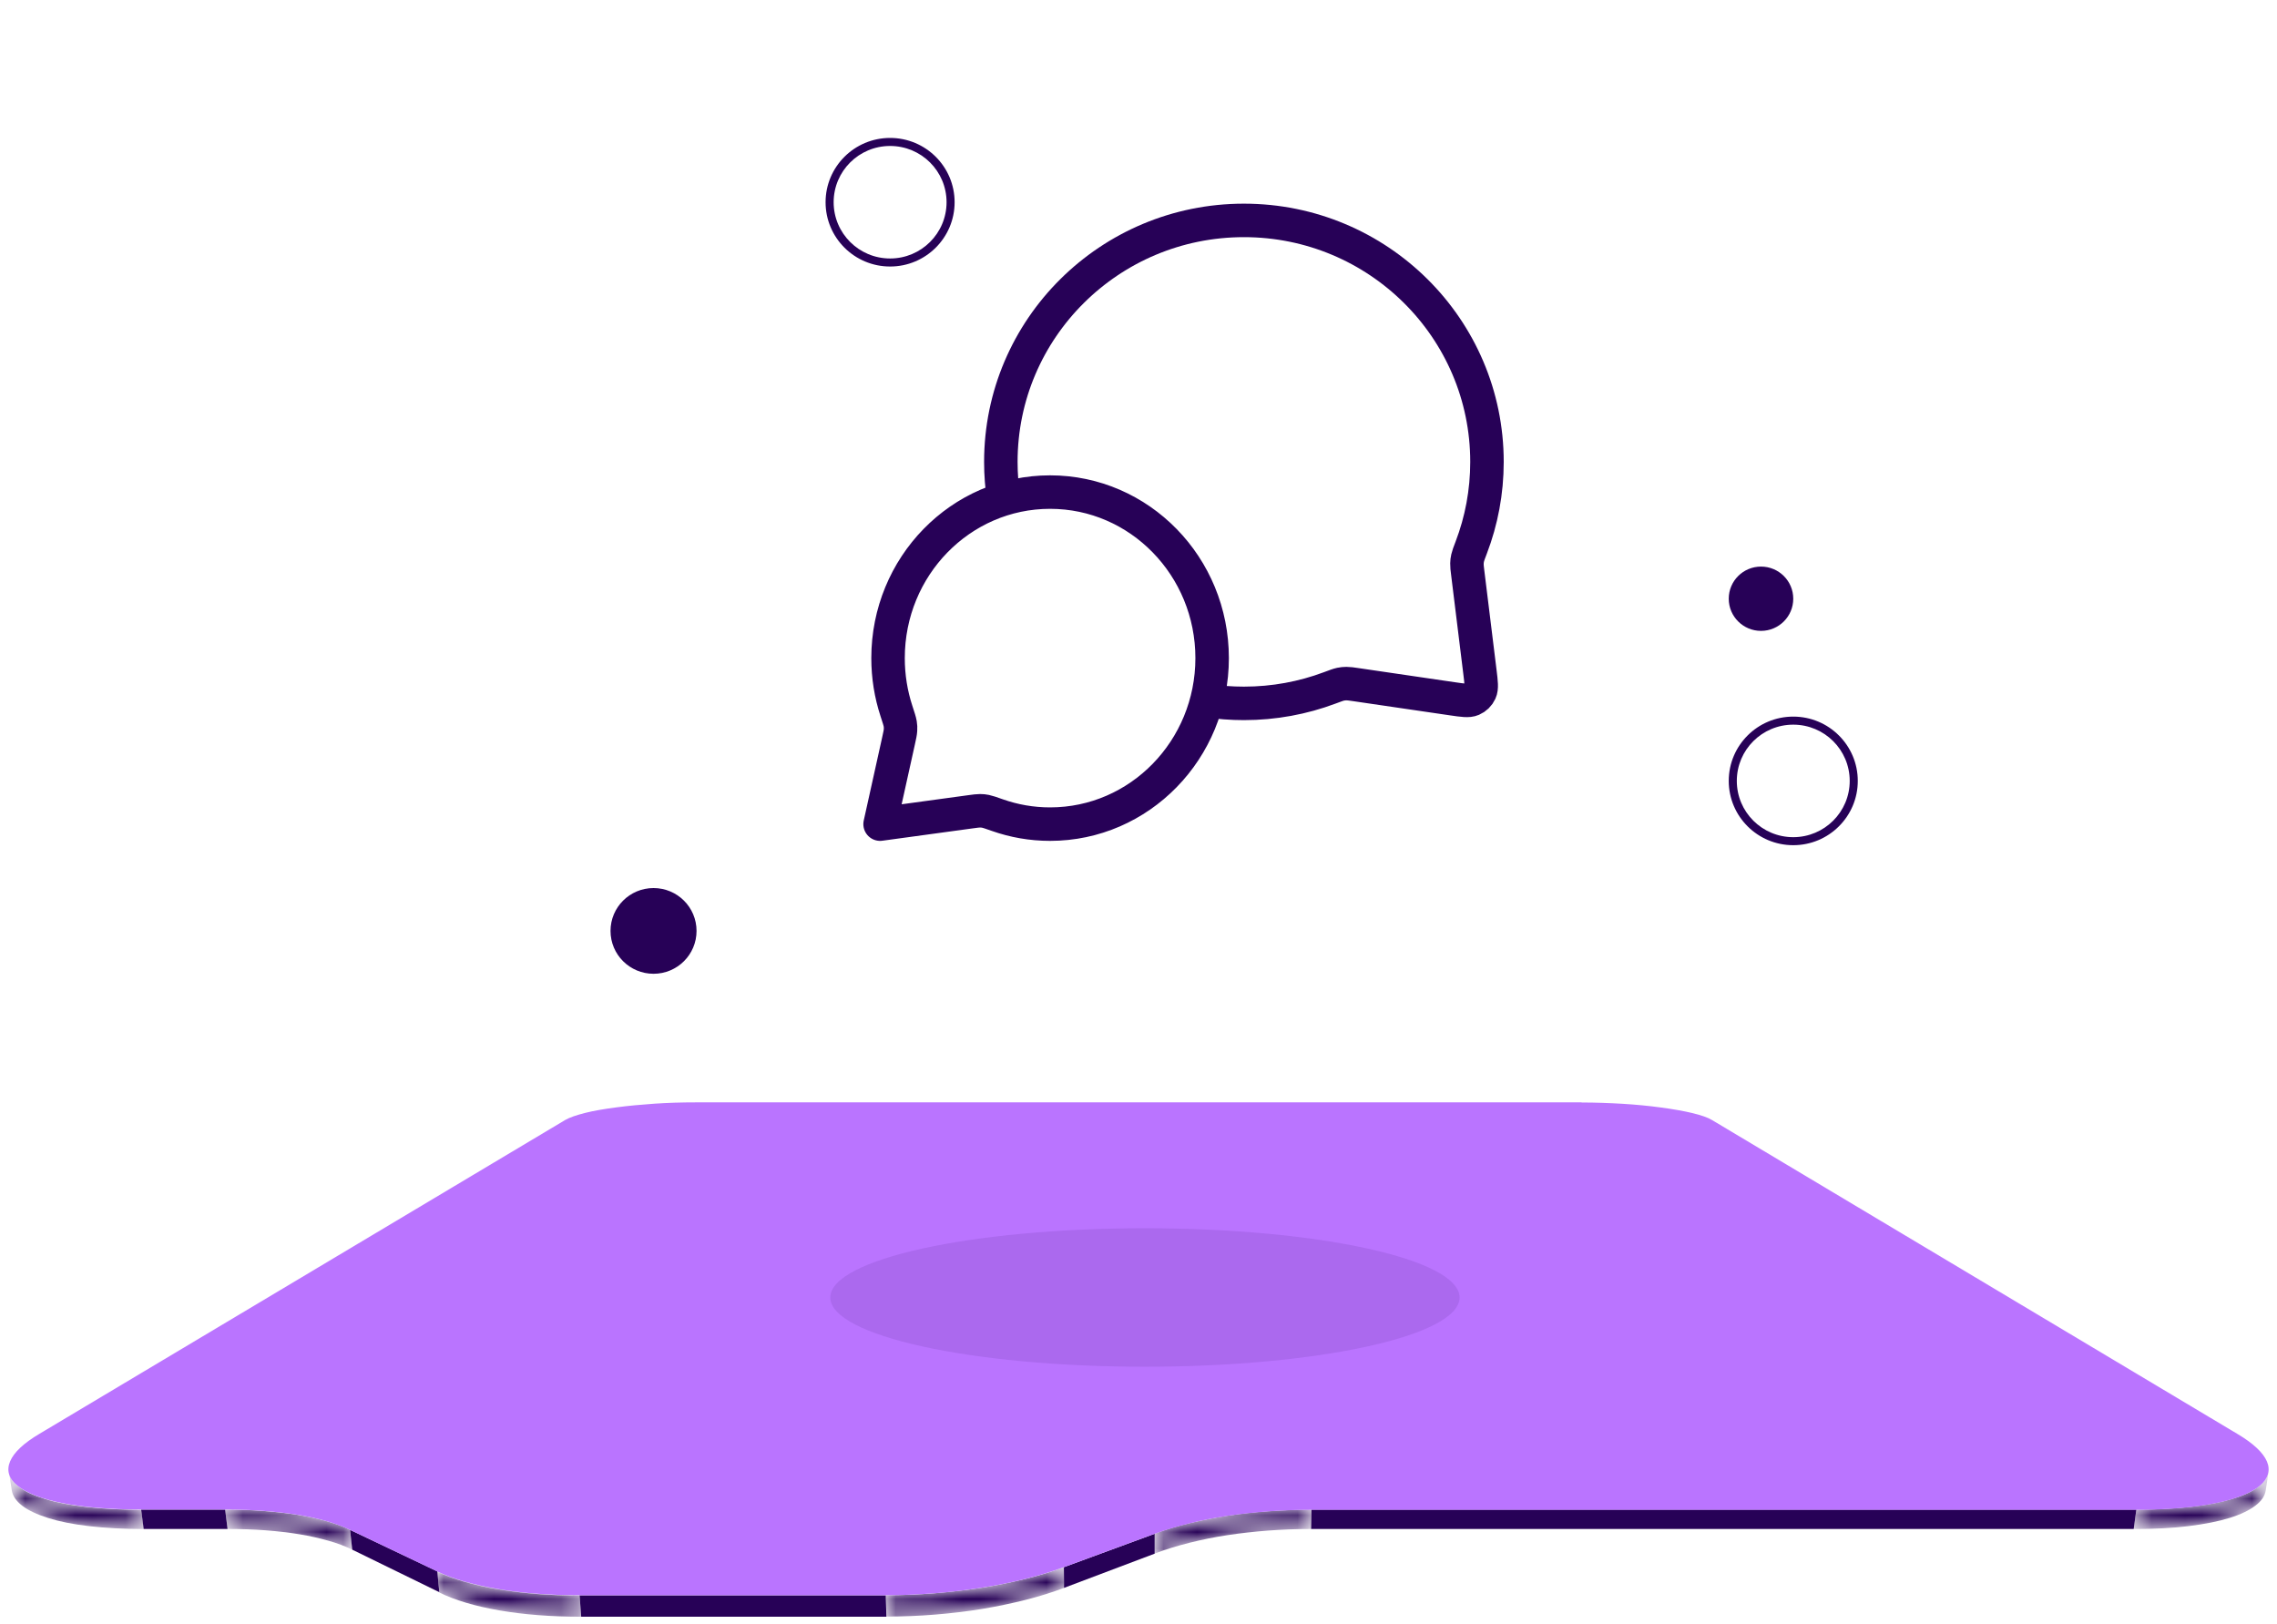 <svg width="136" height="97" viewBox="0 0 136 97" fill="none" xmlns="http://www.w3.org/2000/svg">
<path d="M127.6 90.164L127.441 91.32H78.309L78.332 90.164H127.6Z" fill="#270157"/>
<path d="M13.447 90.164L13.591 91.32H8.581L8.43 90.164H13.447Z" fill="#270157"/>
<mask id="mask0_4295_30771" style="mask-type:luminance" maskUnits="userSpaceOnUse" x="0" y="87" width="9" height="5">
<path d="M0.704 89.019C0.649 88.649 0.593 88.288 0.537 87.918C0.585 88.24 0.792 88.539 1.15 88.815C1.509 89.09 2.034 89.326 2.695 89.53C3.357 89.735 4.185 89.892 5.149 90.002C6.112 90.112 7.211 90.175 8.43 90.175L8.589 91.331C7.371 91.331 6.279 91.268 5.316 91.158C4.352 91.048 3.54 90.883 2.871 90.671C2.202 90.458 1.684 90.215 1.326 89.939C0.967 89.664 0.76 89.357 0.704 89.027V89.019Z" fill="white"/>
</mask>
<g mask="url(#mask0_4295_30771)">
<path d="M8.43 90.167L8.589 91.323C7.371 91.323 6.279 91.26 5.316 91.15C4.352 91.04 3.54 90.875 2.871 90.663C2.202 90.45 1.684 90.207 1.326 89.931C0.967 89.656 0.76 89.349 0.704 89.019L0.537 87.918C0.585 88.24 0.792 88.539 1.15 88.815C1.509 89.09 2.034 89.326 2.695 89.53C3.357 89.735 4.185 89.892 5.149 90.002C6.112 90.112 7.211 90.175 8.43 90.175" fill="#270157"/>
</g>
<mask id="mask1_4295_30771" style="mask-type:luminance" maskUnits="userSpaceOnUse" x="127" y="87" width="9" height="5">
<path d="M135.493 87.918C135.438 88.288 135.382 88.649 135.326 89.019C135.278 89.349 135.071 89.656 134.705 89.931C134.339 90.207 133.821 90.458 133.16 90.663C132.499 90.867 131.671 91.032 130.715 91.15C129.759 91.268 128.66 91.323 127.441 91.323L127.601 90.167C128.819 90.167 129.918 90.104 130.882 89.994C131.846 89.884 132.658 89.727 133.335 89.522C134.012 89.318 134.522 89.082 134.88 88.807C135.239 88.531 135.446 88.233 135.493 87.91V87.918Z" fill="white"/>
</mask>
<g mask="url(#mask1_4295_30771)">
<path d="M135.493 87.918L135.326 89.019C135.278 89.349 135.071 89.656 134.705 89.931C134.339 90.207 133.821 90.458 133.16 90.663C132.499 90.867 131.671 91.032 130.715 91.15C129.759 91.268 128.66 91.323 127.441 91.323L127.601 90.167C128.819 90.167 129.918 90.104 130.882 89.994C131.846 89.884 132.658 89.727 133.335 89.522C134.012 89.318 134.522 89.082 134.88 88.807C135.239 88.531 135.446 88.233 135.493 87.91" fill="#270157"/>
</g>
<mask id="mask2_4295_30771" style="mask-type:luminance" maskUnits="userSpaceOnUse" x="13" y="90" width="9" height="3">
<path d="M20.91 91.375L21.037 92.555C20.623 92.35 20.145 92.17 19.612 92.02C19.078 91.871 18.505 91.737 17.875 91.635C17.246 91.532 16.577 91.454 15.861 91.399C15.144 91.344 14.387 91.32 13.591 91.32L13.447 90.164C14.244 90.164 15.008 90.188 15.725 90.243C16.442 90.298 17.119 90.368 17.748 90.471C18.377 90.573 18.959 90.699 19.492 90.848C20.026 90.998 20.504 91.171 20.918 91.375H20.91Z" fill="white"/>
</mask>
<g mask="url(#mask2_4295_30771)">
<path d="M20.91 91.375L21.037 92.555C20.623 92.35 20.145 92.17 19.612 92.02C19.078 91.871 18.505 91.737 17.875 91.635C17.246 91.532 16.577 91.454 15.861 91.399C15.144 91.344 14.387 91.32 13.591 91.32L13.447 90.164C14.244 90.164 15.008 90.188 15.725 90.243C16.442 90.298 17.119 90.368 17.748 90.471C18.377 90.573 18.959 90.699 19.492 90.848C20.026 90.998 20.504 91.171 20.918 91.375" fill="#270157"/>
</g>
<mask id="mask3_4295_30771" style="mask-type:luminance" maskUnits="userSpaceOnUse" x="68" y="90" width="11" height="3">
<path d="M78.333 90.164L78.309 91.32C77.433 91.32 76.581 91.352 75.744 91.415C74.908 91.478 74.088 91.572 73.307 91.69C72.527 91.808 71.754 91.965 71.037 92.146C70.321 92.327 69.62 92.539 68.975 92.783V91.596C69.62 91.359 70.313 91.147 71.045 90.974C71.778 90.801 72.535 90.644 73.323 90.526C74.112 90.408 74.932 90.314 75.768 90.258C76.605 90.203 77.465 90.164 78.341 90.164H78.333Z" fill="white"/>
</mask>
<g mask="url(#mask3_4295_30771)">
<path d="M78.333 90.164L78.309 91.32C77.433 91.32 76.581 91.352 75.744 91.415C74.908 91.478 74.088 91.572 73.307 91.69C72.527 91.808 71.754 91.965 71.037 92.146C70.321 92.327 69.62 92.539 68.975 92.783V91.596C69.62 91.359 70.313 91.147 71.045 90.974C71.778 90.801 72.535 90.644 73.323 90.526C74.112 90.408 74.932 90.314 75.768 90.258C76.605 90.203 77.465 90.164 78.341 90.164" fill="#270157"/>
</g>
<path d="M68.967 91.606V92.793L63.551 94.838L63.543 93.603L68.967 91.606Z" fill="#270157"/>
<path d="M26.119 93.852L26.238 95.095L21.038 92.555L20.91 91.375L26.119 93.852Z" fill="#270157"/>
<path d="M52.904 95.285L52.943 96.559H34.713L34.617 95.285H52.904Z" fill="#270157"/>
<mask id="mask4_4295_30771" style="mask-type:luminance" maskUnits="userSpaceOnUse" x="52" y="93" width="12" height="4">
<path d="M63.543 93.602L63.559 94.836C62.85 95.104 62.077 95.348 61.265 95.552C60.453 95.757 59.569 95.945 58.661 96.095C57.753 96.244 56.813 96.354 55.857 96.433C54.901 96.511 53.922 96.551 52.95 96.551L52.902 95.277C53.874 95.277 54.854 95.237 55.817 95.159C56.781 95.08 57.721 94.97 58.637 94.829C59.553 94.687 60.421 94.506 61.249 94.302C62.077 94.097 62.842 93.861 63.551 93.602H63.543Z" fill="white"/>
</mask>
<g mask="url(#mask4_4295_30771)">
<path d="M63.543 93.602L63.559 94.836C62.85 95.104 62.077 95.348 61.265 95.552C60.453 95.757 59.569 95.945 58.661 96.095C57.753 96.244 56.813 96.354 55.857 96.433C54.901 96.511 53.922 96.551 52.95 96.551L52.902 95.277C53.874 95.277 54.854 95.237 55.817 95.159C56.781 95.08 57.721 94.97 58.637 94.829C59.553 94.687 60.421 94.506 61.249 94.302C62.077 94.097 62.842 93.861 63.551 93.602" fill="#270157"/>
</g>
<path d="M94.461 65.848C95.297 65.848 96.134 65.879 96.93 65.926C97.727 65.974 98.507 66.052 99.208 66.147C99.909 66.241 100.546 66.351 101.072 66.477C101.597 66.603 102.011 66.744 102.266 66.902L133.638 85.644C134.594 86.21 135.175 86.768 135.398 87.287C135.621 87.806 135.478 88.317 134.968 88.742C134.458 89.167 133.558 89.529 132.316 89.78C131.074 90.032 129.481 90.174 127.593 90.174H78.333C77.457 90.174 76.597 90.205 75.761 90.268C74.924 90.331 74.104 90.417 73.316 90.535C72.527 90.653 71.763 90.803 71.038 90.984C70.313 91.165 69.612 91.369 68.967 91.605L63.535 93.603C62.827 93.862 62.054 94.098 61.234 94.303C60.413 94.507 59.529 94.688 58.621 94.83C57.713 94.971 56.766 95.089 55.802 95.16C54.838 95.231 53.867 95.278 52.887 95.278H34.601C33.709 95.278 32.848 95.246 32.028 95.183C31.208 95.121 30.435 95.026 29.71 94.9C28.986 94.775 28.325 94.625 27.719 94.452C27.114 94.279 26.58 94.075 26.11 93.854L20.902 91.369C20.48 91.172 20.002 90.992 19.476 90.842C18.951 90.693 18.361 90.567 17.732 90.465C17.103 90.362 16.426 90.292 15.709 90.237C14.992 90.181 14.236 90.158 13.431 90.158H8.414C6.534 90.158 4.941 90.016 3.691 89.765C2.44 89.513 1.564 89.159 1.039 88.727C0.513 88.294 0.378 87.806 0.608 87.272C0.839 86.737 1.413 86.194 2.369 85.628L33.756 66.894C34.011 66.744 34.425 66.603 34.951 66.469C35.477 66.335 36.106 66.233 36.815 66.139C37.523 66.044 38.288 65.974 39.093 65.918C39.897 65.863 40.725 65.84 41.562 65.84H94.469L94.461 65.848Z" fill="#BA74FF"/>
<mask id="mask5_4295_30771" style="mask-type:luminance" maskUnits="userSpaceOnUse" x="26" y="93" width="9" height="4">
<path d="M34.617 95.287L34.713 96.561C33.821 96.561 32.961 96.529 32.148 96.466C31.336 96.404 30.555 96.309 29.831 96.183C29.106 96.058 28.445 95.908 27.84 95.727C27.234 95.546 26.701 95.342 26.239 95.114L26.119 93.871C26.589 94.099 27.123 94.296 27.728 94.469C28.333 94.642 29.002 94.799 29.719 94.917C30.436 95.035 31.216 95.137 32.037 95.2C32.857 95.263 33.717 95.295 34.609 95.295L34.617 95.287Z" fill="white"/>
</mask>
<g mask="url(#mask5_4295_30771)">
<path d="M34.617 95.287L34.713 96.561C33.821 96.561 32.961 96.529 32.148 96.466C31.336 96.404 30.555 96.309 29.831 96.183C29.106 96.058 28.445 95.908 27.84 95.727C27.234 95.546 26.701 95.342 26.239 95.114L26.119 93.871C26.589 94.099 27.123 94.296 27.728 94.469C28.333 94.642 29.002 94.799 29.719 94.917C30.436 95.035 31.216 95.137 32.037 95.2C32.857 95.263 33.717 95.295 34.609 95.295" fill="#270157"/>
</g>
<path opacity="0.1" d="M87.177 77.494C87.177 79.778 78.763 81.629 68.384 81.629C58.005 81.629 49.592 79.778 49.592 77.494C49.592 75.211 58.005 73.359 68.384 73.359C78.763 73.359 87.177 75.211 87.177 77.494Z" fill="#270157"/>
<path d="M41.603 55.6C41.603 54.186 40.453 53.04 39.034 53.04C37.615 53.04 36.465 54.186 36.465 55.6C36.465 57.014 37.615 58.16 39.034 58.16C40.453 58.16 41.603 57.014 41.603 55.6Z" fill="#270157"/>
<path d="M107.107 35.76C107.107 34.699 106.245 33.84 105.181 33.84C104.117 33.84 103.254 34.699 103.254 35.76C103.254 36.82 104.117 37.68 105.181 37.68C106.245 37.68 107.107 36.82 107.107 35.76Z" fill="#270157"/>
<path fill-rule="evenodd" clip-rule="evenodd" d="M110.479 46.641C110.479 44.785 108.969 43.281 107.107 43.281C105.245 43.281 103.736 44.785 103.736 46.641C103.736 48.496 105.245 50.001 107.107 50.001C108.969 50.001 110.479 48.496 110.479 46.641ZM107.107 42.8C109.235 42.8 110.961 44.52 110.961 46.641C110.961 48.761 109.235 50.48 107.107 50.48C104.979 50.48 103.254 48.761 103.254 46.641C103.254 44.52 104.979 42.8 107.107 42.8Z" fill="#270157"/>
<path fill-rule="evenodd" clip-rule="evenodd" d="M56.536 12.078C56.536 10.222 55.026 8.718 53.164 8.718C51.302 8.718 49.792 10.222 49.792 12.078C49.792 13.934 51.302 15.438 53.164 15.438C55.026 15.438 56.536 13.934 56.536 12.078ZM53.164 8.238C55.292 8.238 57.017 9.957 57.017 12.078C57.017 14.199 55.292 15.918 53.164 15.918C51.036 15.918 49.31 14.199 49.31 12.078C49.31 9.957 51.036 8.238 53.164 8.238Z" fill="#270157"/>
<path d="M59.948 29.802C59.836 29.08 59.778 28.34 59.778 27.587C59.778 19.622 66.278 13.164 74.296 13.164C82.314 13.164 88.814 19.622 88.814 27.587C88.814 29.387 88.482 31.109 87.876 32.697C87.75 33.027 87.687 33.192 87.659 33.321C87.63 33.449 87.62 33.538 87.617 33.669C87.613 33.801 87.631 33.946 87.667 34.237L88.393 40.133C88.472 40.771 88.511 41.09 88.405 41.322C88.312 41.525 88.146 41.687 87.941 41.775C87.707 41.876 87.388 41.829 86.752 41.736L81.01 40.894C80.71 40.85 80.56 40.828 80.423 40.829C80.288 40.83 80.195 40.84 80.062 40.867C79.929 40.895 79.758 40.959 79.417 41.087C77.824 41.684 76.098 42.01 74.296 42.01C73.542 42.01 72.801 41.953 72.078 41.843M62.719 49.222C68.065 49.222 72.398 44.782 72.398 39.306C72.398 33.83 68.065 29.39 62.719 29.39C57.374 29.39 53.041 33.83 53.041 39.306C53.041 40.407 53.216 41.466 53.539 42.455C53.676 42.873 53.744 43.082 53.767 43.225C53.79 43.374 53.794 43.458 53.785 43.609C53.777 43.753 53.741 43.916 53.669 44.243L52.566 49.222L57.966 48.484C58.26 48.444 58.408 48.424 58.536 48.425C58.672 48.426 58.744 48.433 58.877 48.46C59.003 48.485 59.191 48.551 59.566 48.683C60.554 49.032 61.615 49.222 62.719 49.222Z" stroke="#270157" stroke-width="2" stroke-linecap="round" stroke-linejoin="round"/>
</svg>
